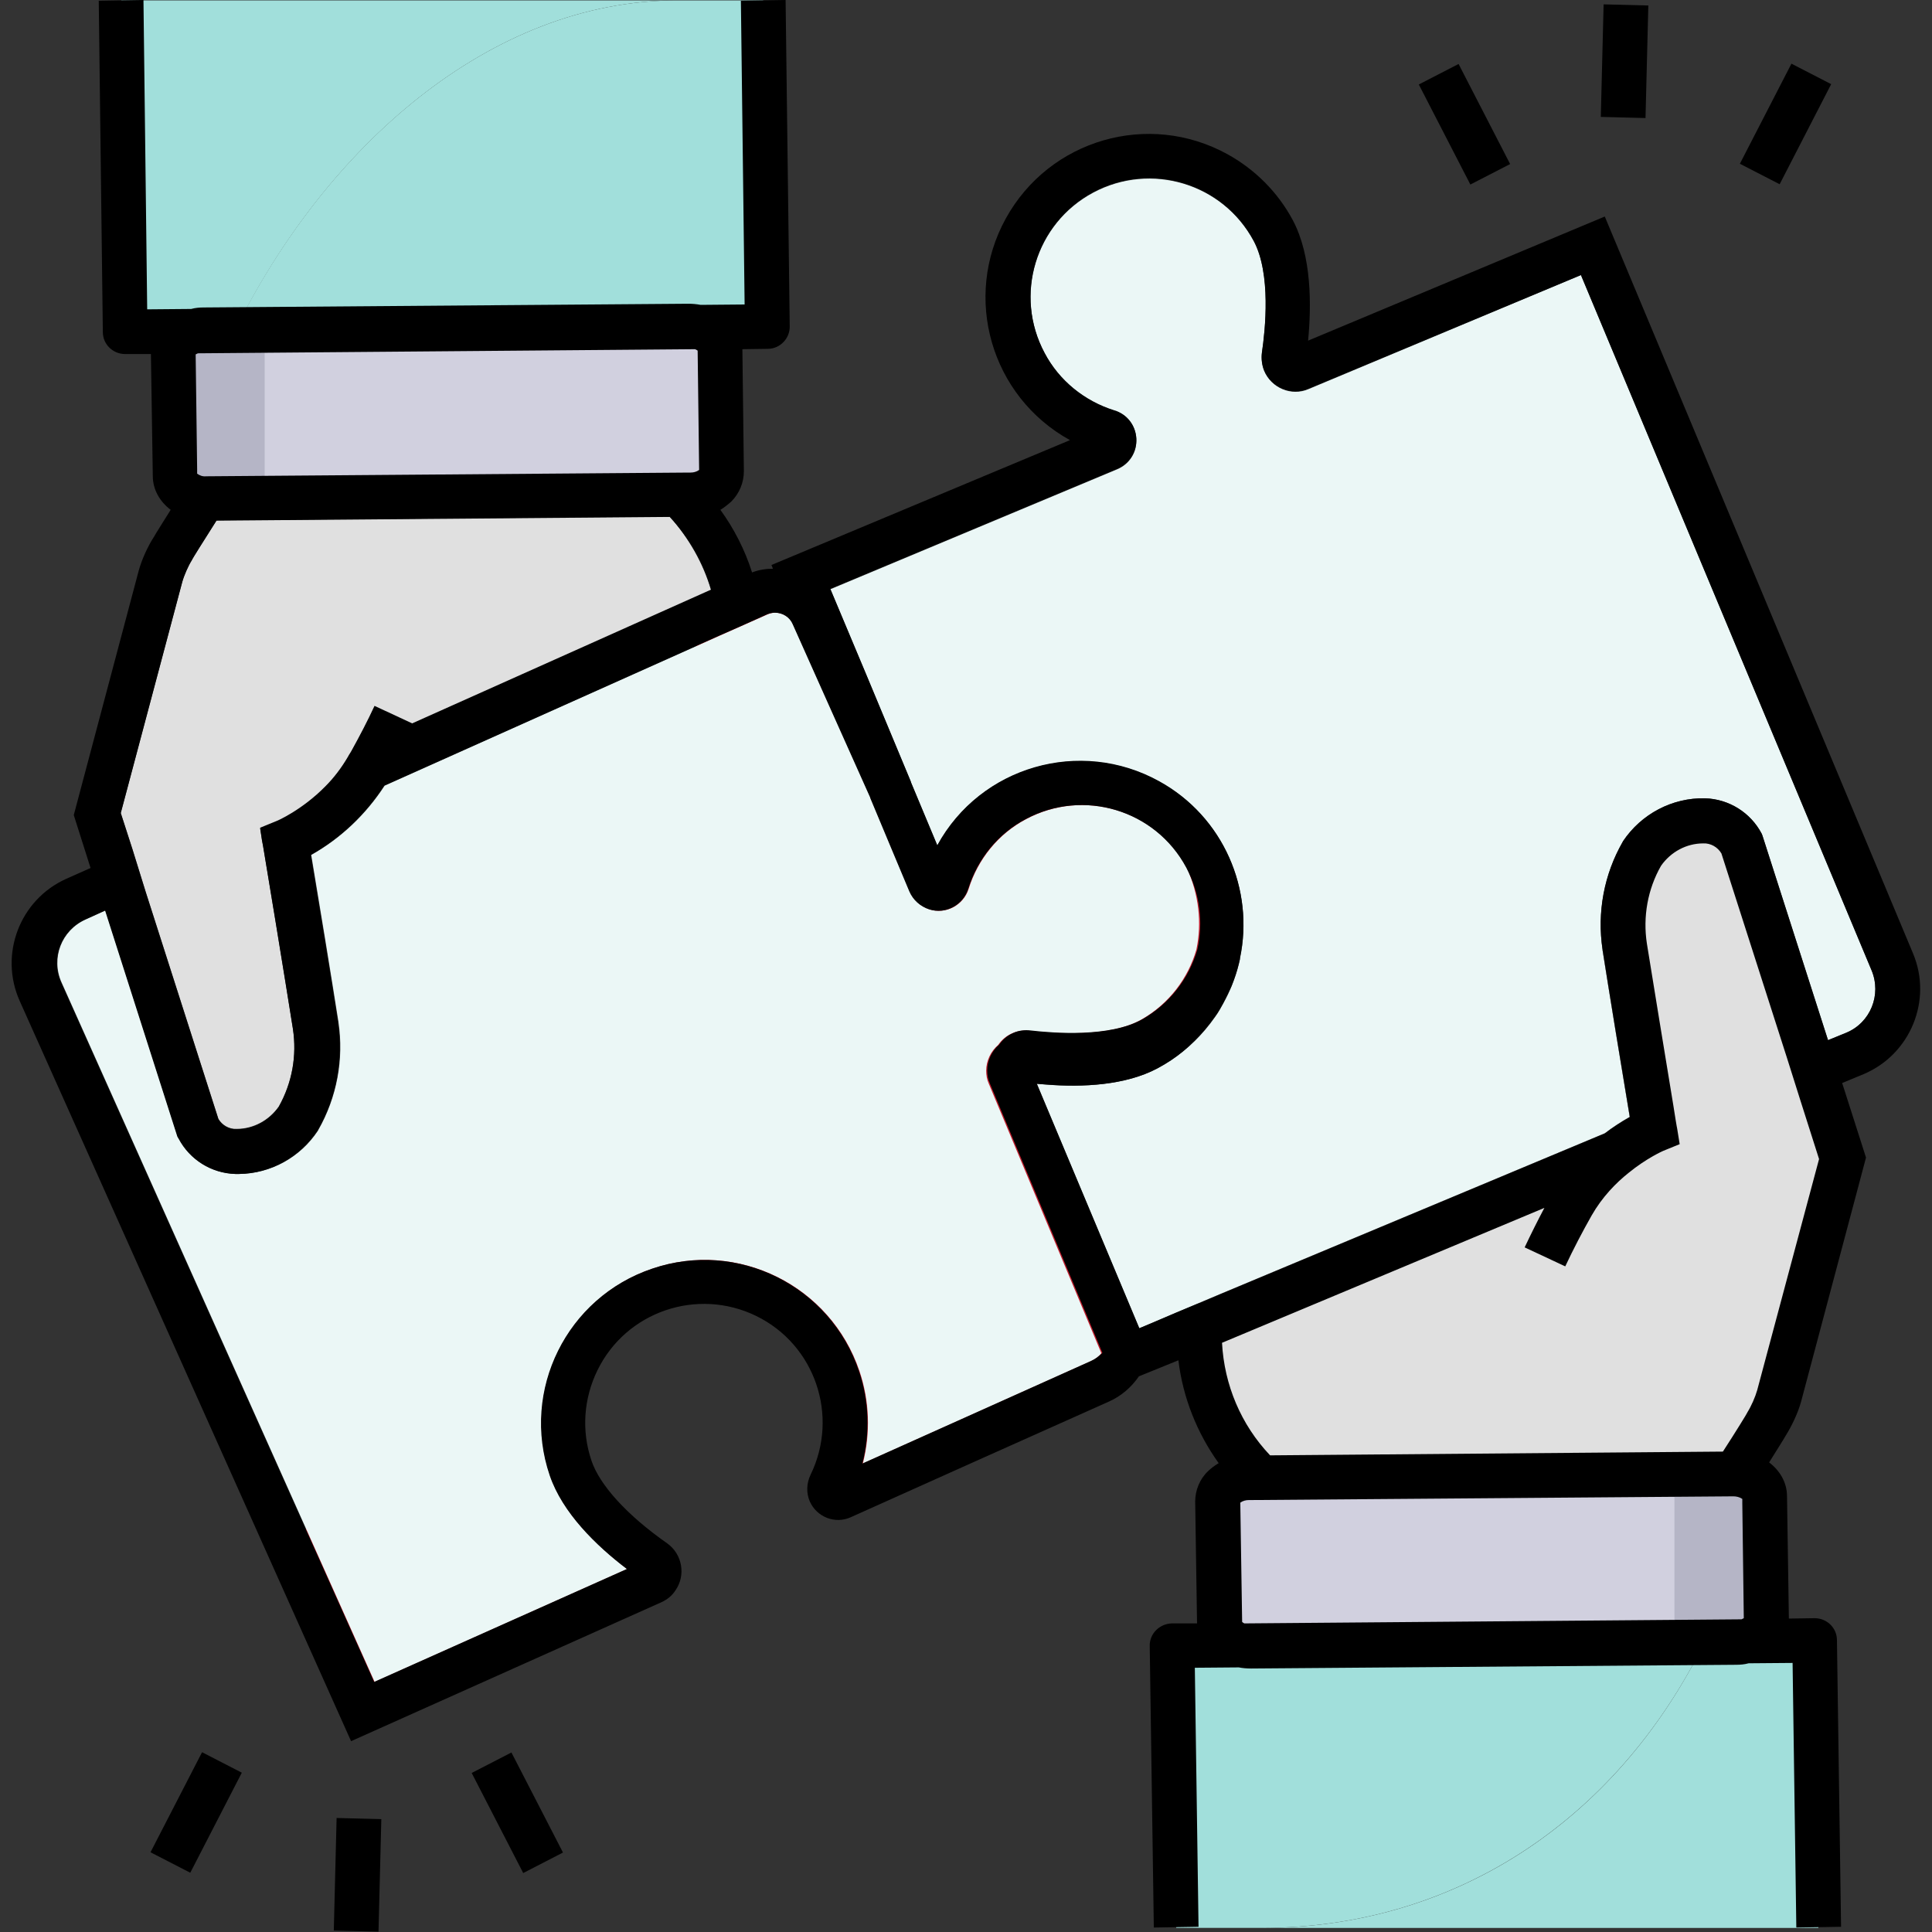 <svg xmlns="http://www.w3.org/2000/svg" width="70" height="70" viewBox="0 0 70 70" fill="none"><rect x="0" y="0" width="70" height="70" fill="#333333" stroke="none"/><g clip-path="url(#clip0_1691_14904)"><path d="M44.113 54.404L44.181 58.819C44.181 59.292 44.694 59.67 45.315 59.67L62.869 59.535C63.49 59.535 63.99 59.143 63.99 58.67L63.922 54.255C63.922 53.782 63.409 53.404 62.788 53.404L45.234 53.539C44.613 53.539 44.113 53.931 44.113 54.404Z" fill="#D1D0DF"></path><path d="M60.668 53.432H63.976V58.914H60.668V53.432Z" fill="#B5B5C6"></path><path d="M65.881 69.852H45.734C52.526 69.852 58.481 66.138 61.763 59.495L65.719 59.468L65.881 69.852Z" fill="#A1DFDB"></path><path d="M61.765 59.494C58.483 66.124 52.529 69.851 45.736 69.851H42.617L42.469 59.656L61.765 59.494Z" fill="#A1DFDB"></path><path d="M66.895 37.418L66.234 37.688L63.857 30.275L63.83 30.207C63.425 29.437 62.642 28.951 61.778 28.924C60.589 28.897 59.469 29.491 58.807 30.477L58.794 30.504C58.118 31.692 57.862 33.07 58.064 34.42C58.267 35.716 58.821 39.106 59.05 40.469C58.739 40.645 58.429 40.848 58.145 41.064L44.224 46.883L42.617 47.559L41.699 47.95L41.28 48.126L37.567 39.268C37.675 39.281 37.783 39.281 37.904 39.295C39.227 39.403 40.78 39.322 41.928 38.714C42.104 38.62 42.266 38.525 42.428 38.417C43.049 37.998 43.589 37.472 44.021 36.851C44.089 36.756 44.143 36.675 44.197 36.581C44.237 36.513 44.278 36.432 44.318 36.364C44.575 35.905 44.764 35.419 44.885 34.933C44.899 34.879 44.912 34.825 44.926 34.758C44.926 34.758 44.926 34.744 44.926 34.731C45.452 32.246 44.332 29.599 41.996 28.317C39.133 26.737 35.528 27.777 33.961 30.639C33.678 29.964 33.354 29.181 33.003 28.344V28.33C31.949 25.792 30.707 22.821 30.086 21.349L40.483 17.001C40.929 16.812 41.199 16.38 41.172 15.894C41.145 15.421 40.834 15.016 40.375 14.881C39.295 14.543 38.377 13.801 37.85 12.802C36.73 10.709 37.513 8.103 39.606 6.982C41.699 5.861 44.305 6.644 45.425 8.737C46.06 9.925 45.844 11.964 45.722 12.788C45.696 13.004 45.722 13.234 45.803 13.436C46.06 14.057 46.789 14.368 47.41 14.098L57.281 9.966L67.814 35.163C68.178 36.04 67.773 37.053 66.895 37.418Z" fill="#EBF7F6"></path><path d="M66.746 41.967L64.45 50.582L64.437 50.569L64.41 50.677C64.329 51.014 64.18 51.325 63.991 51.608C63.991 51.608 63.329 52.702 62.695 53.647L45.816 53.661C44.344 52.324 43.493 50.434 43.453 48.449L43.426 47.22L44.222 46.882L58.144 41.062C58.428 40.846 58.725 40.644 59.049 40.468C58.819 39.105 58.266 35.729 58.063 34.419C58.063 34.406 58.063 34.392 58.063 34.392C58.239 34.379 58.401 34.365 58.576 34.352C58.576 33.919 58.617 33.487 58.738 33.069C58.779 32.907 58.833 32.745 58.9 32.583C59.008 32.002 59.211 31.448 59.495 30.922C60.291 29.679 62.384 29.166 63.127 30.584L66.746 41.967Z" fill="#E0E0E0"></path><path d="M26.158 17.068L26.09 12.652C26.09 12.18 25.577 11.802 24.956 11.802L7.402 11.937C6.781 11.937 6.281 12.328 6.281 12.801L6.349 17.216C6.349 17.689 6.862 18.067 7.483 18.067L25.037 17.932C25.658 17.932 26.158 17.554 26.158 17.068Z" fill="#D1D0DF"></path><path d="M6.281 12.559H9.59V18.041H6.281V12.559Z" fill="#B5B5C6"></path><path d="M4.391 0.014H24.537C17.745 0.014 11.79 5.347 8.509 11.991L4.539 12.018L4.391 0.014Z" fill="#A1DFDB"></path><path d="M8.508 11.977C11.789 5.347 17.744 0.014 24.536 0.014H27.655L27.804 11.829L8.508 11.977Z" fill="#A1DFDB"></path><path d="M41.737 37.66C40.414 38.402 38.307 38.294 37.2 38.159C36.971 38.132 36.768 38.294 36.741 38.524C36.728 38.605 36.741 38.672 36.768 38.74L40.765 47.679C41.17 48.584 40.765 49.651 39.86 50.069C37.254 51.23 32.528 53.35 30.516 54.255C30.354 54.323 30.165 54.255 30.098 54.093C30.057 54.012 30.057 53.904 30.098 53.823C31.34 51.298 30.3 48.233 27.775 46.99C25.25 45.748 22.185 46.788 20.943 49.313C20.348 50.528 20.254 51.919 20.686 53.202C21.172 54.647 22.82 55.956 23.738 56.591C23.927 56.726 23.981 56.983 23.846 57.172C23.805 57.239 23.738 57.28 23.67 57.32L13.151 62.033L10.41 55.902C19.309 49.367 25.236 37.673 25.236 24.332C25.236 23.738 25.223 23.144 25.196 22.55L27.424 21.551C28.194 21.213 29.085 21.551 29.436 22.32C30.584 24.872 32.785 29.814 33.717 31.894C33.784 32.056 33.973 32.123 34.135 32.056C34.216 32.016 34.284 31.948 34.311 31.853C35.067 29.139 37.889 27.546 40.603 28.316C43.317 29.085 44.91 31.894 44.141 34.608C43.763 35.891 42.912 36.985 41.737 37.66Z" fill="#C11F2F"></path><path d="M25.764 21.389L14.934 26.236L13.571 25.601C13.314 26.155 13.03 26.695 12.747 27.208C12.706 27.289 12.652 27.357 12.612 27.438C12.369 27.856 12.085 28.221 11.788 28.518C10.938 29.382 10.033 29.774 10.019 29.774L9.425 30.017L9.493 30.436L9.533 30.652C9.547 30.706 10.357 35.634 10.613 37.268C10.762 38.24 10.586 39.226 10.1 40.09C9.749 40.59 9.182 40.9 8.574 40.9C8.304 40.914 8.048 40.765 7.913 40.536L5.28 32.312L5.037 31.529L4.794 30.746L4.375 29.45L6.603 21.078C6.671 20.835 6.819 20.497 6.954 20.281L6.968 20.254C6.968 20.241 7.373 19.593 7.845 18.85L24.265 18.715C24.967 19.512 25.48 20.416 25.764 21.389Z" fill="#E0E0E0"></path><path d="M43.347 34.406C43.05 35.446 42.348 36.377 41.348 36.945C40.174 37.606 38.135 37.444 37.311 37.35C37.081 37.323 36.865 37.35 36.663 37.444C36.447 37.539 36.285 37.687 36.163 37.863C35.893 38.092 35.731 38.443 35.731 38.794C35.731 38.956 35.758 39.119 35.826 39.267L39.904 49.03C39.809 49.151 39.688 49.246 39.539 49.313C37.325 50.313 33.571 51.987 31.262 53.027C31.545 51.919 31.505 50.758 31.14 49.678C30.1 46.586 26.738 44.911 23.646 45.965C20.554 47.004 18.879 50.367 19.933 53.459C20.392 54.809 21.607 55.997 22.728 56.848L13.573 60.94L2.23 35.594C1.838 34.717 2.23 33.704 3.108 33.312L3.823 32.988L6.443 41.185L6.483 41.252C6.889 42.022 7.672 42.508 8.536 42.535H8.671C9.819 42.521 10.886 41.927 11.52 40.968L11.534 40.941C12.209 39.753 12.465 38.376 12.263 37.026C12.06 35.716 11.507 32.34 11.277 30.976C12.357 30.369 13.262 29.504 13.937 28.465L26.063 23.036L27.643 22.334L27.791 22.267C27.886 22.226 27.98 22.199 28.088 22.199C28.372 22.199 28.628 22.361 28.736 22.618C29.452 24.211 30.573 26.736 31.545 28.897V28.91C32.112 30.261 32.625 31.503 32.963 32.3C33.098 32.61 33.355 32.84 33.679 32.948C34.273 33.137 34.907 32.799 35.096 32.205C35.434 31.125 36.177 30.207 37.176 29.68C39.269 28.559 41.875 29.342 42.996 31.435C43.441 32.408 43.549 33.447 43.347 34.406Z" fill="#EBF7F6"></path><path d="M69.311 34.541L58.144 7.845L47.395 12.342C47.517 11.072 47.53 9.277 46.842 7.98C46.302 6.968 45.478 6.144 44.479 5.59C41.616 4.01 38.024 5.05 36.444 7.913C34.864 10.775 35.904 14.367 38.767 15.947L27.951 20.471L28.005 20.606C27.748 20.606 27.492 20.646 27.249 20.741C26.992 19.931 26.601 19.161 26.101 18.472C26.236 18.391 26.371 18.283 26.493 18.175C26.79 17.878 26.952 17.486 26.952 17.068L26.898 12.652L27.816 12.639C28.262 12.639 28.626 12.261 28.613 11.815L28.464 0L26.844 0.027L26.979 11.032L25.385 11.046C25.237 11.018 25.088 11.005 24.94 11.005L7.386 11.14C7.224 11.14 7.075 11.154 6.927 11.194L5.333 11.208L5.198 0L3.578 0.027L3.726 12.031C3.726 12.477 4.091 12.828 4.537 12.828H5.468L5.536 17.243C5.536 17.743 5.792 18.175 6.184 18.472C5.873 18.972 5.63 19.35 5.59 19.431C5.36 19.782 5.131 20.282 5.023 20.687L2.673 29.531L3.281 31.449L2.403 31.84C0.715 32.596 -0.041 34.581 0.715 36.269L12.72 63.086L23.968 58.05C24.17 57.955 24.346 57.82 24.467 57.631C24.859 57.078 24.724 56.308 24.17 55.916C22.725 54.904 21.726 53.81 21.429 52.919C21.064 51.838 21.145 50.677 21.645 49.651C22.685 47.517 25.264 46.64 27.397 47.679C29.531 48.719 30.409 51.298 29.369 53.432C29.22 53.742 29.207 54.093 29.342 54.404C29.598 54.971 30.26 55.228 30.827 54.971C32.839 54.066 37.565 51.946 40.171 50.785C40.63 50.583 40.995 50.258 41.265 49.867L42.696 49.286C42.858 50.637 43.371 51.919 44.155 53.013C44.02 53.094 43.885 53.189 43.763 53.31C43.466 53.594 43.304 53.999 43.304 54.404L43.371 58.819H42.453C42.008 58.833 41.643 59.197 41.657 59.643L41.805 69.838L43.425 69.811L43.291 60.426L44.884 60.413C45.019 60.44 45.167 60.453 45.329 60.453H45.343L62.897 60.318C63.059 60.318 63.208 60.305 63.356 60.264L64.949 60.251L65.084 69.838L66.705 69.811L66.556 59.427C66.556 58.981 66.192 58.63 65.746 58.63L64.814 58.644V58.63L64.747 54.215C64.747 53.715 64.49 53.283 64.099 52.986C64.409 52.486 64.652 52.108 64.693 52.027C64.922 51.663 65.152 51.177 65.26 50.772L67.609 41.941L66.745 39.24L67.528 38.916C69.216 38.2 70.027 36.242 69.311 34.541ZM9.492 30.45L9.533 30.666C9.546 30.72 10.356 35.648 10.613 37.282C10.761 38.254 10.586 39.24 10.1 40.104C9.749 40.604 9.182 40.914 8.574 40.914C8.304 40.928 8.047 40.779 7.912 40.55L5.279 32.326L5.036 31.543L4.793 30.76L4.375 29.464L6.603 21.092C6.67 20.849 6.819 20.511 6.954 20.295L6.967 20.268C6.967 20.255 7.372 19.607 7.845 18.864L24.265 18.729C24.967 19.485 25.48 20.39 25.764 21.362L14.934 26.209L13.57 25.575C13.314 26.128 13.03 26.669 12.746 27.182C12.706 27.263 12.652 27.33 12.611 27.411C12.368 27.83 12.085 28.194 11.788 28.491C10.937 29.356 10.032 29.747 10.019 29.747L9.425 29.99L9.492 30.45ZM7.17 12.801L25.183 12.652C25.21 12.666 25.25 12.679 25.277 12.706L25.331 17.027C25.237 17.095 25.129 17.122 25.021 17.122H24.98L7.467 17.257C7.345 17.27 7.237 17.23 7.143 17.162V17L7.089 12.841C7.116 12.828 7.143 12.814 7.17 12.801ZM39.523 49.313C37.309 50.312 33.555 51.987 31.246 53.027C31.529 51.919 31.489 50.758 31.124 49.678C30.084 46.586 26.722 44.911 23.63 45.965C20.538 47.004 18.863 50.367 19.917 53.459C20.376 54.809 21.591 55.997 22.712 56.848L13.557 60.939L2.214 35.594C1.822 34.716 2.214 33.704 3.092 33.312L3.807 32.988L6.427 41.184L6.468 41.252C6.873 42.022 7.656 42.508 8.52 42.535H8.655C9.803 42.521 10.87 41.927 11.504 40.968L11.518 40.941C12.193 39.767 12.449 38.389 12.247 37.053C12.247 37.039 12.247 37.039 12.247 37.026C12.044 35.716 11.491 32.34 11.261 30.976C12.341 30.368 13.246 29.504 13.921 28.465L26.047 23.036L26.844 22.685L27.627 22.334L27.775 22.267C27.87 22.226 27.965 22.199 28.073 22.199C28.356 22.199 28.613 22.361 28.721 22.618C29.436 24.211 30.557 26.736 31.529 28.897V28.91C32.096 30.26 32.609 31.503 32.947 32.299C33.082 32.61 33.339 32.84 33.663 32.947C34.257 33.137 34.892 32.799 35.081 32.205C35.418 31.125 36.161 30.206 37.16 29.68C39.253 28.559 41.859 29.342 42.98 31.435C43.48 32.38 43.601 33.42 43.385 34.392C43.088 35.432 42.386 36.364 41.386 36.931C40.212 37.593 38.173 37.431 37.349 37.336C37.12 37.309 36.904 37.336 36.701 37.431C36.485 37.525 36.323 37.674 36.201 37.849C35.931 38.079 35.769 38.43 35.769 38.781C35.769 38.943 35.796 39.105 35.864 39.254L39.942 49.016C39.807 49.151 39.672 49.246 39.523 49.313ZM63.099 58.671L45.086 58.819C45.059 58.806 45.032 58.792 45.005 58.765L44.938 54.444C45.032 54.377 45.14 54.35 45.248 54.35H45.289L62.802 54.215C62.91 54.215 63.032 54.242 63.127 54.309V54.471L63.181 58.63C63.154 58.644 63.127 58.657 63.099 58.671ZM63.667 50.367C63.599 50.61 63.451 50.947 63.316 51.163L63.302 51.19C63.302 51.204 62.897 51.865 62.424 52.594L46.018 52.73C44.965 51.622 44.357 50.178 44.276 48.652L55.956 43.764C55.713 44.223 55.47 44.709 55.241 45.195L56.712 45.883C57.01 45.249 57.334 44.628 57.671 44.034C58.049 43.372 58.549 42.859 59.008 42.494C59.67 41.954 60.264 41.697 60.264 41.697L60.858 41.455L60.764 40.874L60.75 40.806C60.75 40.793 60.696 40.509 60.628 40.05C60.385 38.592 59.872 35.432 59.67 34.19C59.521 33.218 59.697 32.218 60.183 31.368C60.534 30.868 61.101 30.558 61.709 30.558C61.979 30.544 62.235 30.692 62.37 30.922L64.747 38.335L64.99 39.105L65.233 39.875L65.908 41.995L63.667 50.367ZM66.894 37.417L66.232 37.687L63.856 30.274L63.829 30.206C63.424 29.437 62.64 28.951 61.776 28.924C60.588 28.897 59.467 29.491 58.806 30.477L58.792 30.503C58.117 31.678 57.86 33.042 58.063 34.392V34.419C58.265 35.716 58.819 39.105 59.049 40.469C58.738 40.644 58.427 40.847 58.144 41.063L44.222 46.883L43.425 47.22L42.615 47.558L41.697 47.95L41.279 48.125L37.565 39.267C37.673 39.281 37.781 39.281 37.903 39.294C39.226 39.402 40.779 39.321 41.927 38.713C42.102 38.619 42.264 38.524 42.426 38.416C42.71 38.227 42.98 38.011 43.223 37.768C43.52 37.485 43.777 37.174 44.02 36.836C44.087 36.742 44.141 36.661 44.195 36.566C44.236 36.499 44.276 36.418 44.317 36.35C44.425 36.148 44.519 35.945 44.614 35.743C44.722 35.473 44.816 35.203 44.884 34.919C44.897 34.865 44.911 34.811 44.924 34.743C44.924 34.743 44.924 34.73 44.924 34.716C45.451 32.232 44.33 29.585 41.994 28.302C39.132 26.723 35.526 27.762 33.96 30.625C33.676 29.95 33.352 29.167 33.001 28.329V28.316C31.948 25.777 30.706 22.807 30.084 21.335L40.482 16.987C40.927 16.798 41.197 16.366 41.17 15.88C41.144 15.407 40.833 15.002 40.374 14.867C39.294 14.529 38.375 13.787 37.849 12.787C36.728 10.694 37.511 8.088 39.604 6.968C41.697 5.847 44.303 6.63 45.424 8.723C46.059 9.911 45.843 11.95 45.721 12.774C45.694 12.99 45.721 13.22 45.802 13.422C46.059 14.043 46.788 14.354 47.409 14.084L57.28 9.965L67.812 35.162C68.177 36.04 67.772 37.053 66.894 37.417Z" fill="black"></path><path d="M17.09 64.238L18.53 63.496L20.398 67.121L18.957 67.864L17.09 64.238Z" fill="black"></path><path d="M5.453 67.111L7.321 63.486L8.761 64.228L6.894 67.853L5.453 67.111Z" fill="black"></path><path d="M12.094 69.947L12.196 65.869L13.816 65.91L13.714 69.988L12.094 69.947Z" fill="black"></path><path d="M51.406 3.061L52.847 2.318L54.715 5.944L53.274 6.686L51.406 3.061Z" fill="black"></path><path d="M63.039 5.933L64.907 2.307L66.347 3.049L64.48 6.675L63.039 5.933Z" fill="black"></path><path d="M58 4.236L58.102 0.158L59.722 0.199L59.62 4.277L58 4.236Z" fill="black"></path></g><defs><clipPath id="clip0_1691_14904"><rect width="70" height="70" fill="white"></rect></clipPath></defs></svg>